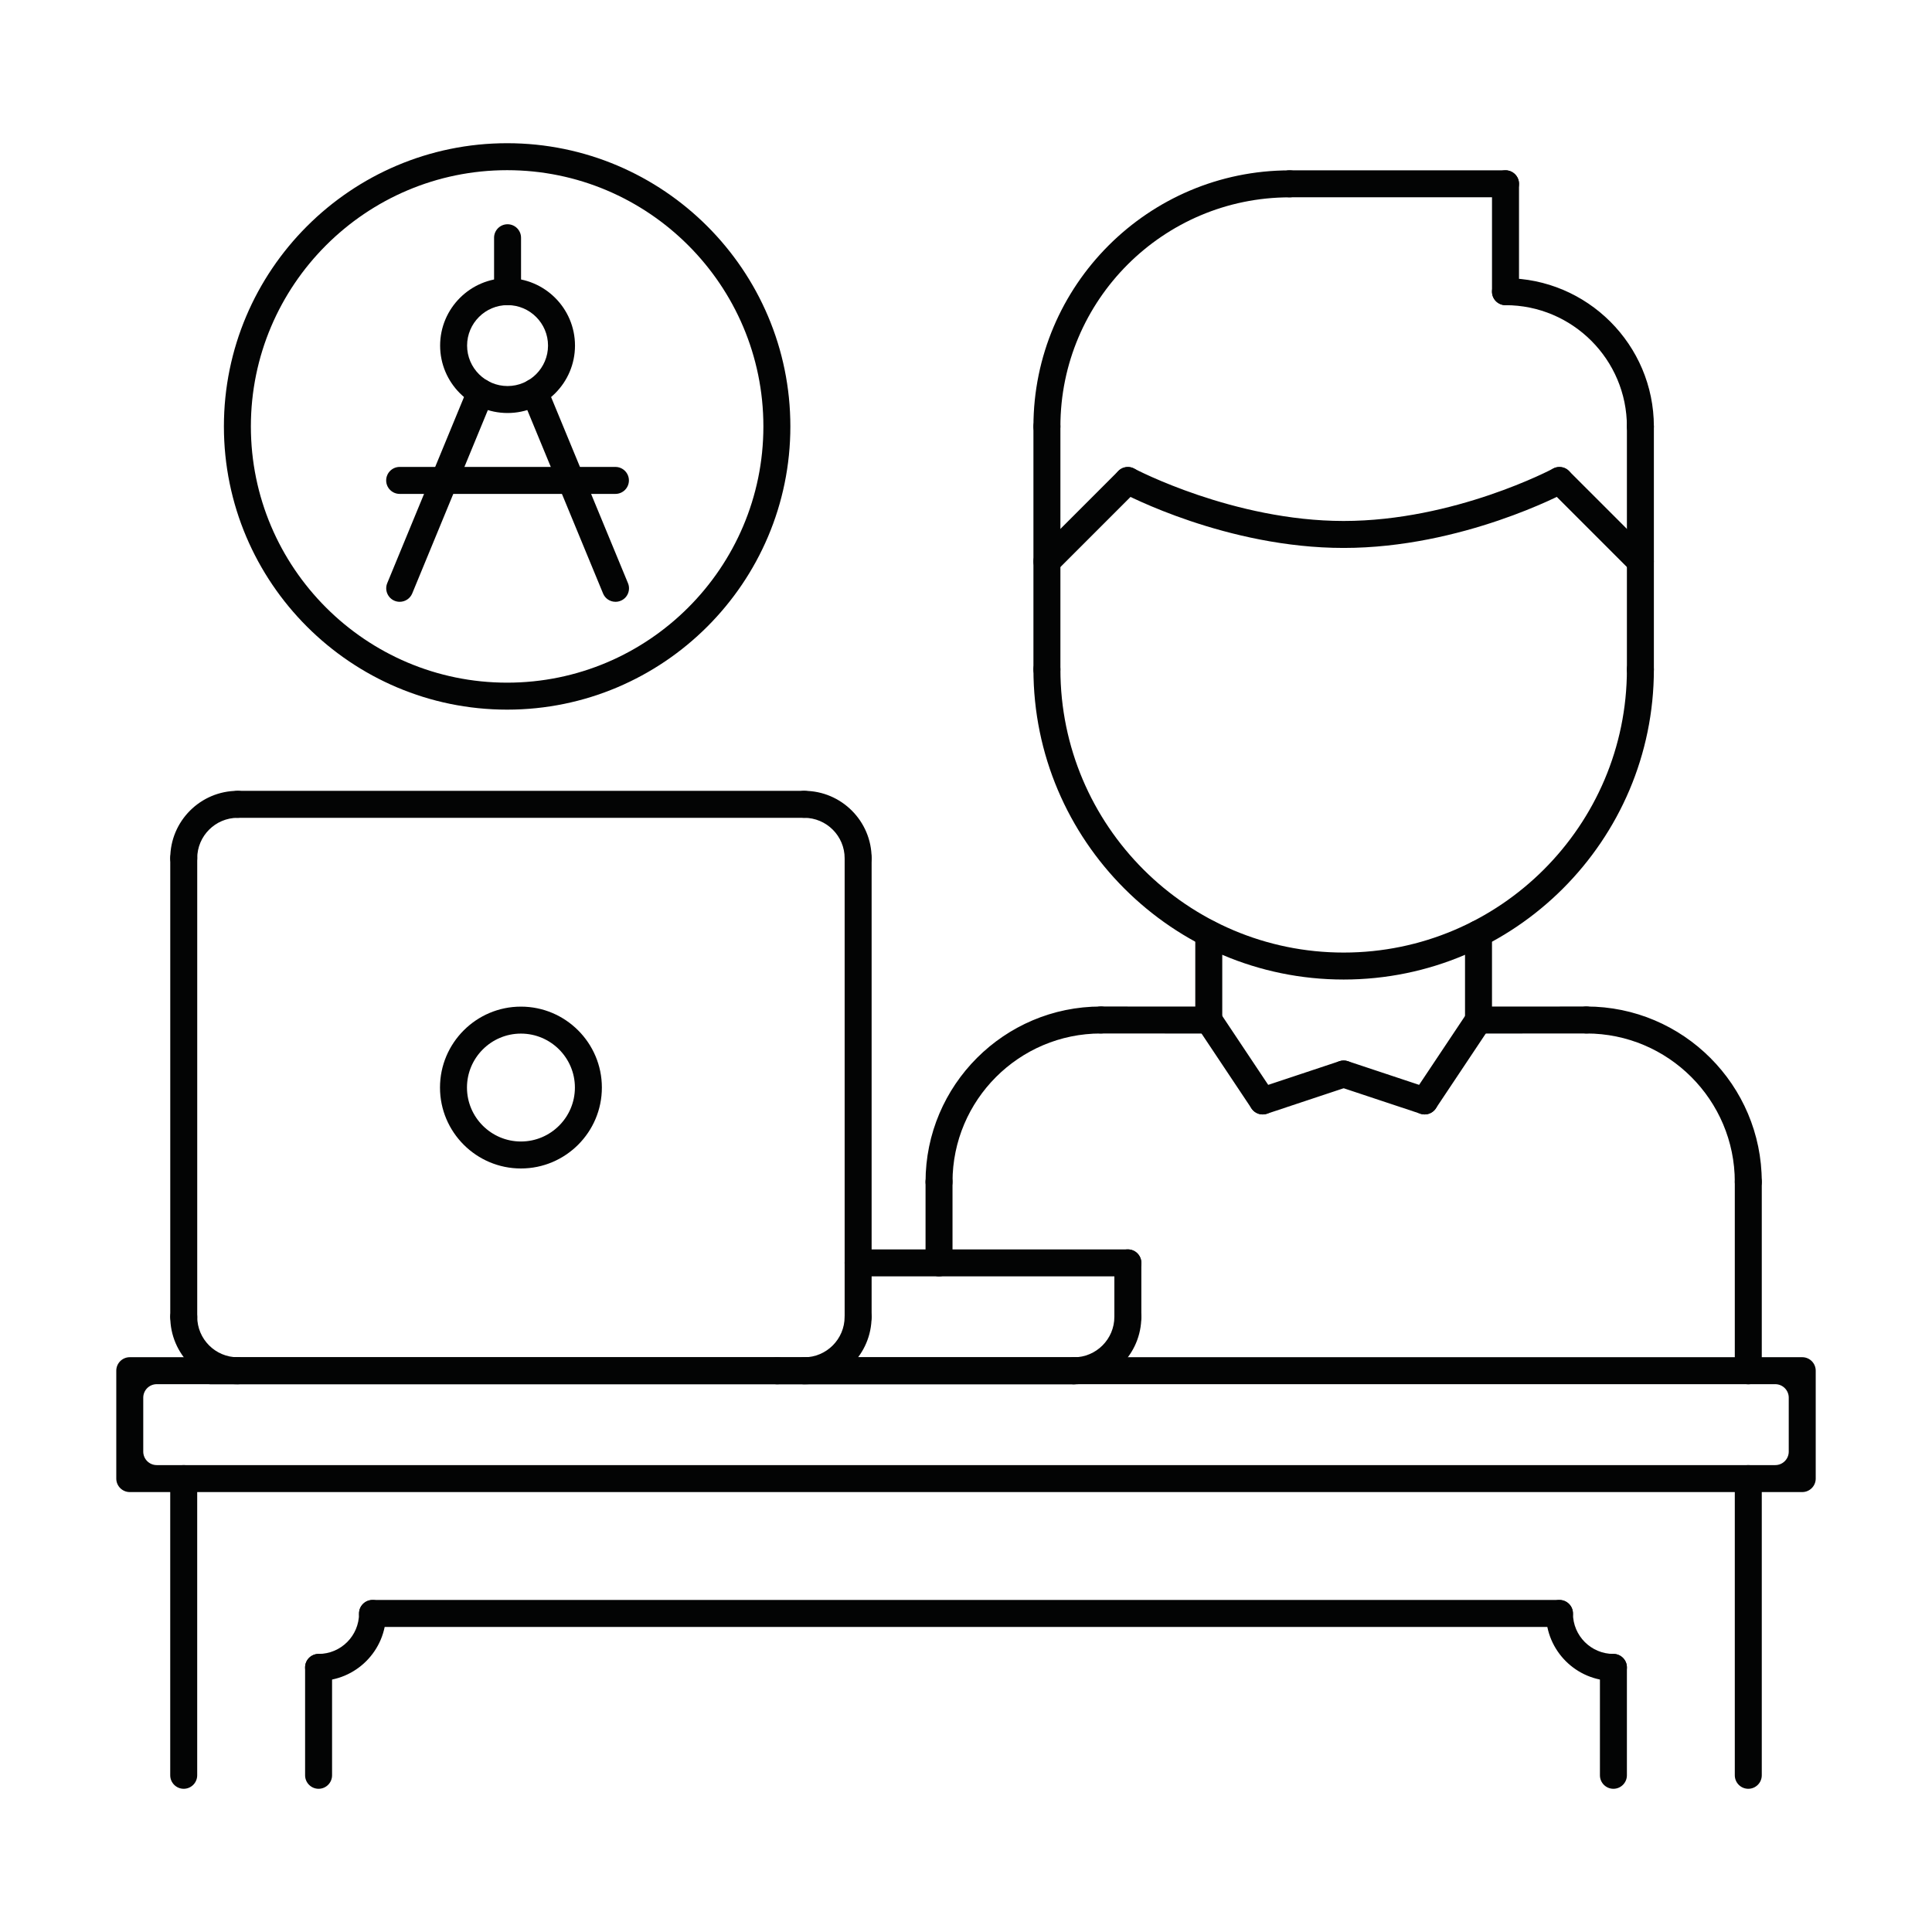 <?xml version="1.0" encoding="UTF-8" standalone="no"?><!DOCTYPE svg PUBLIC "-//W3C//DTD SVG 1.1//EN" "http://www.w3.org/Graphics/SVG/1.1/DTD/svg11.dtd"><svg width="100%" height="100%" viewBox="0 0 2250 2250" version="1.1" xmlns="http://www.w3.org/2000/svg" xmlns:xlink="http://www.w3.org/1999/xlink" xml:space="preserve" xmlns:serif="http://www.serif.com/" style="fill-rule:evenodd;clip-rule:evenodd;stroke-linejoin:round;stroke-miterlimit:2;"><rect id="Junior-Architect" serif:id="Junior Architect" x="0" y="0" width="2250" height="2250" style="fill:none;"/><g id="Junior-Architect1" serif:id="Junior Architect"><g><path d="M606.665,1203.73c-34.612,-0 -62.828,28.18 -62.828,62.828c-0,34.648 28.216,62.829 62.828,62.829c34.648,-0 62.865,-28.181 62.865,-62.829c-0,-34.648 -28.217,-62.828 -62.865,-62.828Zm0,157.071c-51.954,0 -94.242,-42.288 -94.242,-94.243c0,-51.954 42.288,-94.242 94.242,-94.242c51.99,-0 94.278,42.288 94.278,94.242c0,51.955 -42.288,94.243 -94.278,94.243Z" style="fill:#030404;fill-rule:nonzero;"/><path d="M1878.98,2083.22c-8.671,-0 -15.707,-7.037 -15.707,-15.708l-0,-125.657c-0,-8.67 7.036,-15.707 15.707,-15.707c8.635,0 15.707,7.037 15.707,15.707l0,125.657c0,8.671 -7.072,15.708 -15.707,15.708Z" style="fill:#030404;fill-rule:nonzero;"/><path d="M371.023,2083.22c-8.635,-0 -15.707,-7.037 -15.707,-15.708l-0,-125.657c-0,-8.67 7.072,-15.707 15.707,-15.707c8.671,0 15.707,7.037 15.707,15.707l0,125.657c0,8.671 -7.036,15.708 -15.707,15.708Z" style="fill:#030404;fill-rule:nonzero;"/><path d="M433.852,1894.74c-8.635,0 -15.707,-7.036 -15.707,-15.707c-0,-8.671 7.072,-15.707 15.707,-15.707l1382.3,0c8.635,0 15.707,7.036 15.707,15.707c0,8.671 -7.072,15.707 -15.707,15.707l-1382.3,0Z" style="fill:#030404;fill-rule:nonzero;"/><path d="M1878.98,1957.57c-43.319,-0 -78.536,-35.217 -78.536,-78.536c0,-8.671 7.037,-15.707 15.707,-15.707c8.635,0 15.707,7.036 15.707,15.707c0,25.977 21.109,47.121 47.122,47.121c8.635,0 15.707,7.037 15.707,15.707c0,8.671 -7.072,15.708 -15.707,15.708Z" style="fill:#030404;fill-rule:nonzero;"/><path d="M371.023,1957.57c-8.635,-0 -15.707,-7.037 -15.707,-15.708c-0,-8.67 7.072,-15.707 15.707,-15.707c26.013,0 47.122,-21.144 47.122,-47.121c-0,-8.671 7.072,-15.707 15.707,-15.707c8.67,0 15.707,7.036 15.707,15.707c-0,43.319 -35.217,78.536 -78.536,78.536Z" style="fill:#030404;fill-rule:nonzero;"/><path d="M999.378,1549.25c-8.67,-0 -15.707,-7.072 -15.707,-15.707l0,-534.007c0,-8.67 7.037,-15.707 15.707,-15.707c8.636,0 15.708,7.037 15.708,15.707l0,534.007c0,8.635 -7.072,15.707 -15.708,15.707Z" style="fill:#030404;fill-rule:nonzero;"/><path d="M276.816,952.417c-8.671,0 -15.707,-7.036 -15.707,-15.707c-0,-8.671 7.036,-15.707 15.707,-15.707l659.734,0c8.635,0 15.707,7.036 15.707,15.707c-0,8.671 -7.072,15.707 -15.707,15.707l-659.734,0Z" style="fill:#030404;fill-rule:nonzero;"/><path d="M245.366,1612.08c-8.635,0 -15.707,-7.071 -15.707,-15.707c0,-8.671 7.072,-15.707 15.707,-15.707l659.699,0c8.671,0 15.707,7.036 15.707,15.707c0,8.636 -7.036,15.707 -15.707,15.707l-659.699,0Z" style="fill:#030404;fill-rule:nonzero;"/><path d="M213.987,1549.25c-8.67,-0 -15.707,-7.072 -15.707,-15.707l0,-534.007c0,-8.67 7.037,-15.707 15.707,-15.707c8.672,0 15.708,7.037 15.708,15.707l-0,534.007c-0,8.635 -7.036,15.707 -15.708,15.707Z" style="fill:#030404;fill-rule:nonzero;"/><path d="M276.816,1612.08c-43.284,0 -78.536,-35.252 -78.536,-78.535c0,-8.671 7.037,-15.707 15.707,-15.707c8.672,-0 15.708,7.036 15.708,15.707c-0,25.98 21.144,47.121 47.121,47.121c8.671,0 15.707,7.036 15.707,15.707c0,8.636 -7.036,15.707 -15.707,15.707Z" style="fill:#030404;fill-rule:nonzero;"/><path d="M999.343,1486.46c-8.671,-0 -15.707,-7.036 -15.707,-15.707c-0,-8.671 7.036,-15.707 15.707,-15.707l314.142,-0c8.671,-0 15.707,7.036 15.707,15.707c0,8.671 -7.036,15.707 -15.707,15.707l-314.142,-0Z" style="fill:#030404;fill-rule:nonzero;"/><path d="M1313.49,1549.29c-8.67,0 -15.706,-7.036 -15.706,-15.707l-0,-62.828c-0,-8.671 7.036,-15.707 15.706,-15.707c8.671,-0 15.707,7.036 15.707,15.707l0,62.828c0,8.671 -7.036,15.707 -15.707,15.707Z" style="fill:#030404;fill-rule:nonzero;"/><path d="M905.065,1612.12c-8.671,-0 -15.707,-7.036 -15.707,-15.707c-0,-8.636 7.036,-15.704 15.707,-15.704l345.592,0c8.671,0 15.707,7.068 15.707,15.704c0,8.671 -7.036,15.707 -15.707,15.707l-345.592,-0Z" style="fill:#030404;fill-rule:nonzero;"/><path d="M1250.66,1612.12c-8.671,-0 -15.707,-7.036 -15.707,-15.707c-0,-8.636 7.036,-15.704 15.707,-15.704c25.977,0 47.122,-21.148 47.122,-47.125c-0,-8.635 7.036,-15.707 15.706,-15.707c8.671,0 15.707,7.072 15.707,15.707c0,43.319 -35.216,78.536 -78.535,78.536Z" style="fill:#030404;fill-rule:nonzero;"/><path d="M936.515,1612.12c-8.671,-0 -15.707,-7.036 -15.707,-15.707c-0,-8.636 7.036,-15.704 15.707,-15.704c25.977,0 47.121,-21.148 47.121,-47.125c-0,-8.635 7.036,-15.707 15.707,-15.707c8.671,0 15.707,7.072 15.707,15.707c0,43.319 -35.252,78.536 -78.535,78.536Z" style="fill:#030404;fill-rule:nonzero;"/><path d="M999.378,1015.25c-8.67,-0 -15.707,-7.037 -15.707,-15.708c0,-25.977 -21.144,-47.121 -47.121,-47.121c-8.671,0 -15.707,-7.036 -15.707,-15.707c0,-8.671 7.036,-15.707 15.707,-15.707c43.283,0 78.536,35.217 78.536,78.535c0,8.671 -7.072,15.708 -15.708,15.708Z" style="fill:#030404;fill-rule:nonzero;"/><path d="M213.987,1015.25c-8.67,-0 -15.707,-7.037 -15.707,-15.708c0,-43.318 35.252,-78.535 78.536,-78.535c8.671,0 15.707,7.036 15.707,15.707c0,8.671 -7.036,15.707 -15.707,15.707c-25.977,0 -47.121,21.144 -47.121,47.121c-0,8.671 -7.036,15.708 -15.708,15.708Z" style="fill:#030404;fill-rule:nonzero;"/><path d="M2036.05,2083.22c-8.671,-0 -15.707,-7.037 -15.707,-15.708l-0,-345.552c-0,-8.675 7.036,-15.711 15.707,-15.711c8.635,-0 15.707,7.036 15.707,15.711l0,345.552c0,8.671 -7.072,15.708 -15.707,15.708Z" style="fill:#030404;fill-rule:nonzero;"/><path d="M213.952,2083.22c-8.635,-0 -15.707,-7.037 -15.707,-15.708l-0,-345.552c-0,-8.675 7.072,-15.711 15.707,-15.711c8.671,-0 15.707,7.036 15.707,15.711l0,345.552c0,8.671 -7.036,15.708 -15.707,15.708Z" style="fill:#030404;fill-rule:nonzero;"/><path d="M182.538,1612.01c-8.671,0 -15.707,7.04 -15.707,15.711l0,62.825c0,8.671 7.036,15.707 15.707,15.707l1884.92,-0c8.671,-0 15.707,-7.036 15.707,-15.707l-0,-62.825c-0,-8.671 -7.036,-15.711 -15.707,-15.711l-1884.92,0Zm-31.415,125.657c-8.635,0 -15.706,-7.033 -15.706,-15.703l-0,-125.661c-0,-8.671 7.071,-15.707 15.706,-15.707l1947.75,0c8.67,0 15.706,7.036 15.706,15.707l0,125.661c0,8.67 -7.036,15.703 -15.706,15.703l-1947.75,0Z" style="fill:#030404;fill-rule:nonzero;"/><path d="M1093.59,1392.11c-8.67,-0 -15.706,-7.072 -15.706,-15.707c-0,-112.615 91.613,-204.228 204.192,-204.228c8.671,-0 15.708,7.071 15.708,15.707c-0,8.671 -7.037,15.707 -15.708,15.707c-95.274,-0 -172.778,77.54 -172.778,172.814c0,8.635 -7.036,15.707 -15.708,15.707Z" style="fill:#030404;fill-rule:nonzero;"/><path d="M1282.04,1203.59c-8.635,-0 -15.671,-7.036 -15.671,-15.707c0,-8.636 7.036,-15.707 15.707,-15.707l125.693,0.071c8.635,-0 15.671,7.071 15.671,15.707c0,8.671 -7.036,15.707 -15.707,15.707l-125.693,-0.071Z" style="fill:#030404;fill-rule:nonzero;"/><path d="M2036.05,1392.11c-8.671,-0 -15.707,-7.072 -15.707,-15.707c-0,-95.274 -77.506,-172.814 -172.778,-172.814c-8.672,-0 -15.708,-7.036 -15.708,-15.707c0,-8.636 7.036,-15.707 15.708,-15.707c112.579,-0 204.192,91.613 204.192,204.228c0,8.635 -7.072,15.707 -15.707,15.707Z" style="fill:#030404;fill-rule:nonzero;"/><path d="M1721.87,1203.66c-8.635,-0 -15.707,-7.036 -15.707,-15.707c0,-8.636 7.036,-15.707 15.707,-15.707l125.657,-0.071c8.671,-0 15.743,7.071 15.743,15.707c-0,8.671 -7.036,15.707 -15.707,15.707l-125.693,0.071Z" style="fill:#030404;fill-rule:nonzero;"/><path d="M2036.05,1612.12c-8.671,-0 -15.707,-7.036 -15.707,-15.707l-0,-220.006c-0,-8.671 7.036,-15.707 15.707,-15.707c8.635,-0 15.707,7.036 15.707,15.707l0,220.006c0,8.671 -7.072,15.707 -15.707,15.707Z" style="fill:#030404;fill-rule:nonzero;"/><path d="M1407.73,1203.66c-8.671,-0 -15.708,-7.036 -15.708,-15.707l0,-100.533c0,-8.671 7.037,-15.742 15.708,-15.742c8.671,-0 15.707,7.071 15.707,15.742l0,100.533c0,8.671 -7.036,15.707 -15.707,15.707Z" style="fill:#030404;fill-rule:nonzero;"/><path d="M1721.87,1203.59c-8.635,-0 -15.707,-7.036 -15.707,-15.707l0,-100.462c0,-8.671 7.072,-15.742 15.707,-15.742c8.671,-0 15.707,7.071 15.707,15.742l-0,100.462c-0,8.671 -7.036,15.707 -15.707,15.707Z" style="fill:#030404;fill-rule:nonzero;"/><path d="M1564.8,1140.76c-199.182,0 -361.263,-162.01 -361.263,-361.192c-0,-8.671 7.036,-15.707 15.707,-15.707c8.67,-0 15.707,7.036 15.707,15.707c-0,181.84 147.974,329.778 329.849,329.778c181.911,0 329.885,-147.938 329.885,-329.778c0,-8.671 7.036,-15.707 15.707,-15.707c8.635,-0 15.707,7.036 15.707,15.707c-0,199.182 -162.081,361.192 -361.299,361.192Z" style="fill:#030404;fill-rule:nonzero;"/><path d="M1219.24,795.275c-8.671,0 -15.707,-7.036 -15.707,-15.707l-0,-282.799c-0,-8.671 7.036,-15.707 15.707,-15.707c8.67,-0 15.707,7.036 15.707,15.707l-0,282.799c-0,8.671 -7.037,15.707 -15.707,15.707Z" style="fill:#030404;fill-rule:nonzero;"/><path d="M1910.39,795.346c-8.671,0 -15.707,-7.072 -15.707,-15.707l0,-282.87c0,-8.671 7.036,-15.707 15.707,-15.707c8.635,-0 15.707,7.036 15.707,15.707l-0,282.87c-0,8.635 -7.072,15.707 -15.707,15.707Z" style="fill:#030404;fill-rule:nonzero;"/><path d="M1910.39,512.476c-8.671,-0 -15.707,-7.036 -15.707,-15.707c0,-77.967 -63.433,-141.364 -141.399,-141.364c-8.636,0 -15.708,-7.036 -15.708,-15.707c-0,-8.671 7.072,-15.707 15.708,-15.707c95.273,-0 172.813,77.505 172.813,172.778c-0,8.671 -7.072,15.707 -15.707,15.707Z" style="fill:#030404;fill-rule:nonzero;"/><path d="M1753.29,355.405c-8.636,0 -15.708,-7.036 -15.708,-15.707l-0,-125.657c-0,-8.671 7.072,-15.707 15.708,-15.707c8.67,-0 15.742,7.036 15.742,15.707l-0,125.657c-0,8.671 -7.072,15.707 -15.742,15.707Z" style="fill:#030404;fill-rule:nonzero;"/><path d="M1501.97,229.748c-8.636,-0 -15.708,-7.072 -15.708,-15.707c0,-8.671 7.072,-15.707 15.708,-15.707l251.314,-0c8.67,-0 15.742,7.036 15.742,15.707c-0,8.635 -7.072,15.707 -15.742,15.707l-251.314,-0Z" style="fill:#030404;fill-rule:nonzero;"/><path d="M1219.24,512.476c-8.671,-0 -15.707,-7.036 -15.707,-15.707c-0,-164.534 133.901,-298.364 298.435,-298.364c8.671,-0 15.707,7.036 15.707,15.707c-0,8.635 -7.036,15.707 -15.707,15.707c-147.228,0 -267.021,119.758 -267.021,266.95c-0,8.671 -7.037,15.707 -15.707,15.707Z" style="fill:#030404;fill-rule:nonzero;"/><path d="M1910.39,669.547c-4.193,0 -8.138,-1.634 -11.123,-4.62l-94.242,-94.242c-6.113,-6.113 -6.113,-16.063 -0,-22.175c2.984,-2.985 6.929,-4.62 11.122,-4.62c4.158,0 8.103,1.635 11.088,4.62l94.242,94.243c6.113,6.112 6.113,16.062 -0,22.21c-2.985,2.95 -6.894,4.584 -11.087,4.584Z" style="fill:#030404;fill-rule:nonzero;"/><path d="M1564.8,638.133c-136.069,-0 -253.836,-62.082 -258.812,-64.712c-7.533,-4.087 -10.412,-13.646 -6.326,-21.251c2.737,-5.117 8.067,-8.315 13.86,-8.315c2.594,-0 5.081,0.639 7.391,1.883c1.066,0.604 115.742,60.981 243.887,60.981c129.14,-0 243.176,-60.554 244.242,-61.159c1.955,-1.066 4.442,-1.705 7.036,-1.705c5.829,-0 11.124,3.162 13.86,8.28c1.989,3.695 2.416,7.96 1.208,11.975c-1.208,4.016 -3.909,7.321 -7.569,9.311c-1.28,0.675 -120.717,64.712 -258.777,64.712Z" style="fill:#030404;fill-rule:nonzero;"/><path d="M1219.24,669.547c-4.193,0 -8.138,-1.634 -11.088,-4.62c-6.148,-6.112 -6.148,-16.062 -0,-22.174l94.243,-94.243c2.949,-2.985 6.894,-4.62 11.087,-4.62c4.194,0 8.138,1.635 11.123,4.62c6.112,6.112 6.112,16.062 -0,22.175l-94.243,94.278c-2.984,2.95 -6.929,4.584 -11.122,4.584Z" style="fill:#030404;fill-rule:nonzero;"/><path d="M1093.59,1486.46c-8.67,-0 -15.706,-7.036 -15.706,-15.707l-0,-94.349c-0,-8.671 7.036,-15.707 15.706,-15.707c8.672,-0 15.708,7.036 15.708,15.707l0,94.349c0,8.671 -7.036,15.707 -15.708,15.707Z" style="fill:#030404;fill-rule:nonzero;"/><path d="M590.603,198.192c-164.569,-0 -298.436,133.901 -298.436,298.435c0,164.534 133.867,298.399 298.436,298.399c164.569,0 298.435,-133.865 298.435,-298.399c0,-164.534 -133.866,-298.435 -298.435,-298.435Zm0,628.249c-181.876,-0 -329.849,-147.939 -329.849,-329.814c-0,-181.876 147.973,-329.85 329.849,-329.85c181.876,0 329.849,147.974 329.849,329.85c0,181.875 -147.973,329.814 -329.849,329.814Z" style="fill:#030404;fill-rule:nonzero;"/><path d="M1470.56,1297.87c-5.295,-0 -10.163,-2.63 -13.077,-6.965l-62.829,-94.207c-2.309,-3.518 -3.162,-7.676 -2.345,-11.798c0.817,-4.123 3.199,-7.676 6.717,-10.022c2.594,-1.705 5.614,-2.629 8.706,-2.629c5.26,-0 10.163,2.594 13.077,7l62.793,94.172c2.346,3.518 3.163,7.676 2.346,11.798c-0.817,4.122 -3.199,7.676 -6.681,9.986c-2.594,1.741 -5.615,2.665 -8.707,2.665Z" style="fill:#030404;fill-rule:nonzero;"/><path d="M1470.52,1297.87c-6.787,-0 -12.758,-4.335 -14.89,-10.768c-2.736,-8.244 1.741,-17.164 9.986,-19.9l94.243,-31.343c1.563,-0.498 3.233,-0.782 4.904,-0.782c6.822,0 12.864,4.336 14.996,10.732c2.736,8.245 -1.741,17.164 -9.986,19.901l-94.278,31.343c-1.599,0.533 -3.305,0.817 -4.975,0.817Z" style="fill:#030404;fill-rule:nonzero;"/><path d="M1659.04,1297.87c-3.057,-0 -6.077,-0.924 -8.706,-2.701c-3.447,-2.274 -5.829,-5.828 -6.682,-9.95c-0.817,-4.122 0.036,-8.28 2.346,-11.763l62.828,-94.207c2.915,-4.406 7.783,-7 13.042,-7c3.092,-0 6.112,0.924 8.777,2.665c3.447,2.31 5.829,5.863 6.646,9.986c0.817,4.122 0,8.28 -2.31,11.762l-62.828,94.207c-2.915,4.371 -7.818,7.001 -13.113,7.001Z" style="fill:#030404;fill-rule:nonzero;"/><path d="M1659.08,1297.87c-1.634,-0 -3.34,-0.284 -5.011,-0.853l-94.206,-31.307c-8.209,-2.737 -12.687,-11.656 -9.95,-19.901c2.131,-6.396 8.173,-10.732 14.996,-10.732c1.67,0 3.34,0.284 4.975,0.818l94.171,31.307c8.209,2.736 12.687,11.692 9.986,19.9c-2.168,6.433 -8.173,10.768 -14.961,10.768Z" style="fill:#030404;fill-rule:nonzero;"/><path d="M591.1,355.334c-25.977,-0 -47.121,21.144 -47.121,47.121c0,25.977 21.144,47.122 47.121,47.122c25.978,-0 47.122,-21.145 47.122,-47.122c-0,-25.977 -21.144,-47.121 -47.122,-47.121Zm0,125.657c-43.318,-0 -78.535,-35.217 -78.535,-78.536c-0,-43.283 35.217,-78.535 78.535,-78.535c43.319,-0 78.536,35.252 78.536,78.535c0,43.319 -35.217,78.536 -78.536,78.536Z" style="fill:#030404;fill-rule:nonzero;"/><path d="M591.1,355.369c-8.67,0 -15.706,-7.036 -15.706,-15.707l-0,-62.793c-0,-8.671 7.036,-15.707 15.706,-15.707c8.671,0 15.707,7.036 15.707,15.707l0,62.793c0,8.671 -7.036,15.707 -15.707,15.707Z" style="fill:#030404;fill-rule:nonzero;"/><path d="M465.514,700.855c-2.096,-0 -4.122,-0.391 -6.005,-1.173c-7.996,-3.305 -11.834,-12.509 -8.529,-20.54l94.172,-228.322c2.416,-5.863 8.173,-9.666 14.641,-9.666c2.061,0 4.051,0.391 5.935,1.173c7.96,3.27 11.797,12.509 8.493,20.54l-94.172,228.322c-2.452,5.863 -8.173,9.666 -14.535,9.666Z" style="fill:#030404;fill-rule:nonzero;"/><path d="M716.828,700.855c-6.396,-0 -12.082,-3.803 -14.498,-9.666l-94.314,-228.357c-1.635,-3.874 -1.635,-8.174 -0,-12.047c1.599,-3.874 4.62,-6.859 8.457,-8.458c1.919,-0.782 3.945,-1.173 6.006,-1.173c6.396,0 12.118,3.803 14.534,9.666l94.314,228.322c1.635,3.909 1.599,8.209 0,12.082c-1.599,3.874 -4.62,6.859 -8.457,8.423c-1.955,0.817 -3.981,1.208 -6.042,1.208Z" style="fill:#030404;fill-rule:nonzero;"/><path d="M465.443,575.198c-8.67,-0 -15.707,-7.036 -15.707,-15.707c0,-8.636 7.037,-15.707 15.707,-15.707l251.279,-0c8.671,-0 15.707,7.071 15.707,15.707c-0,8.671 -7.036,15.707 -15.707,15.707l-251.279,-0Z" style="fill:#030404;fill-rule:nonzero;"/></g></g></svg>
